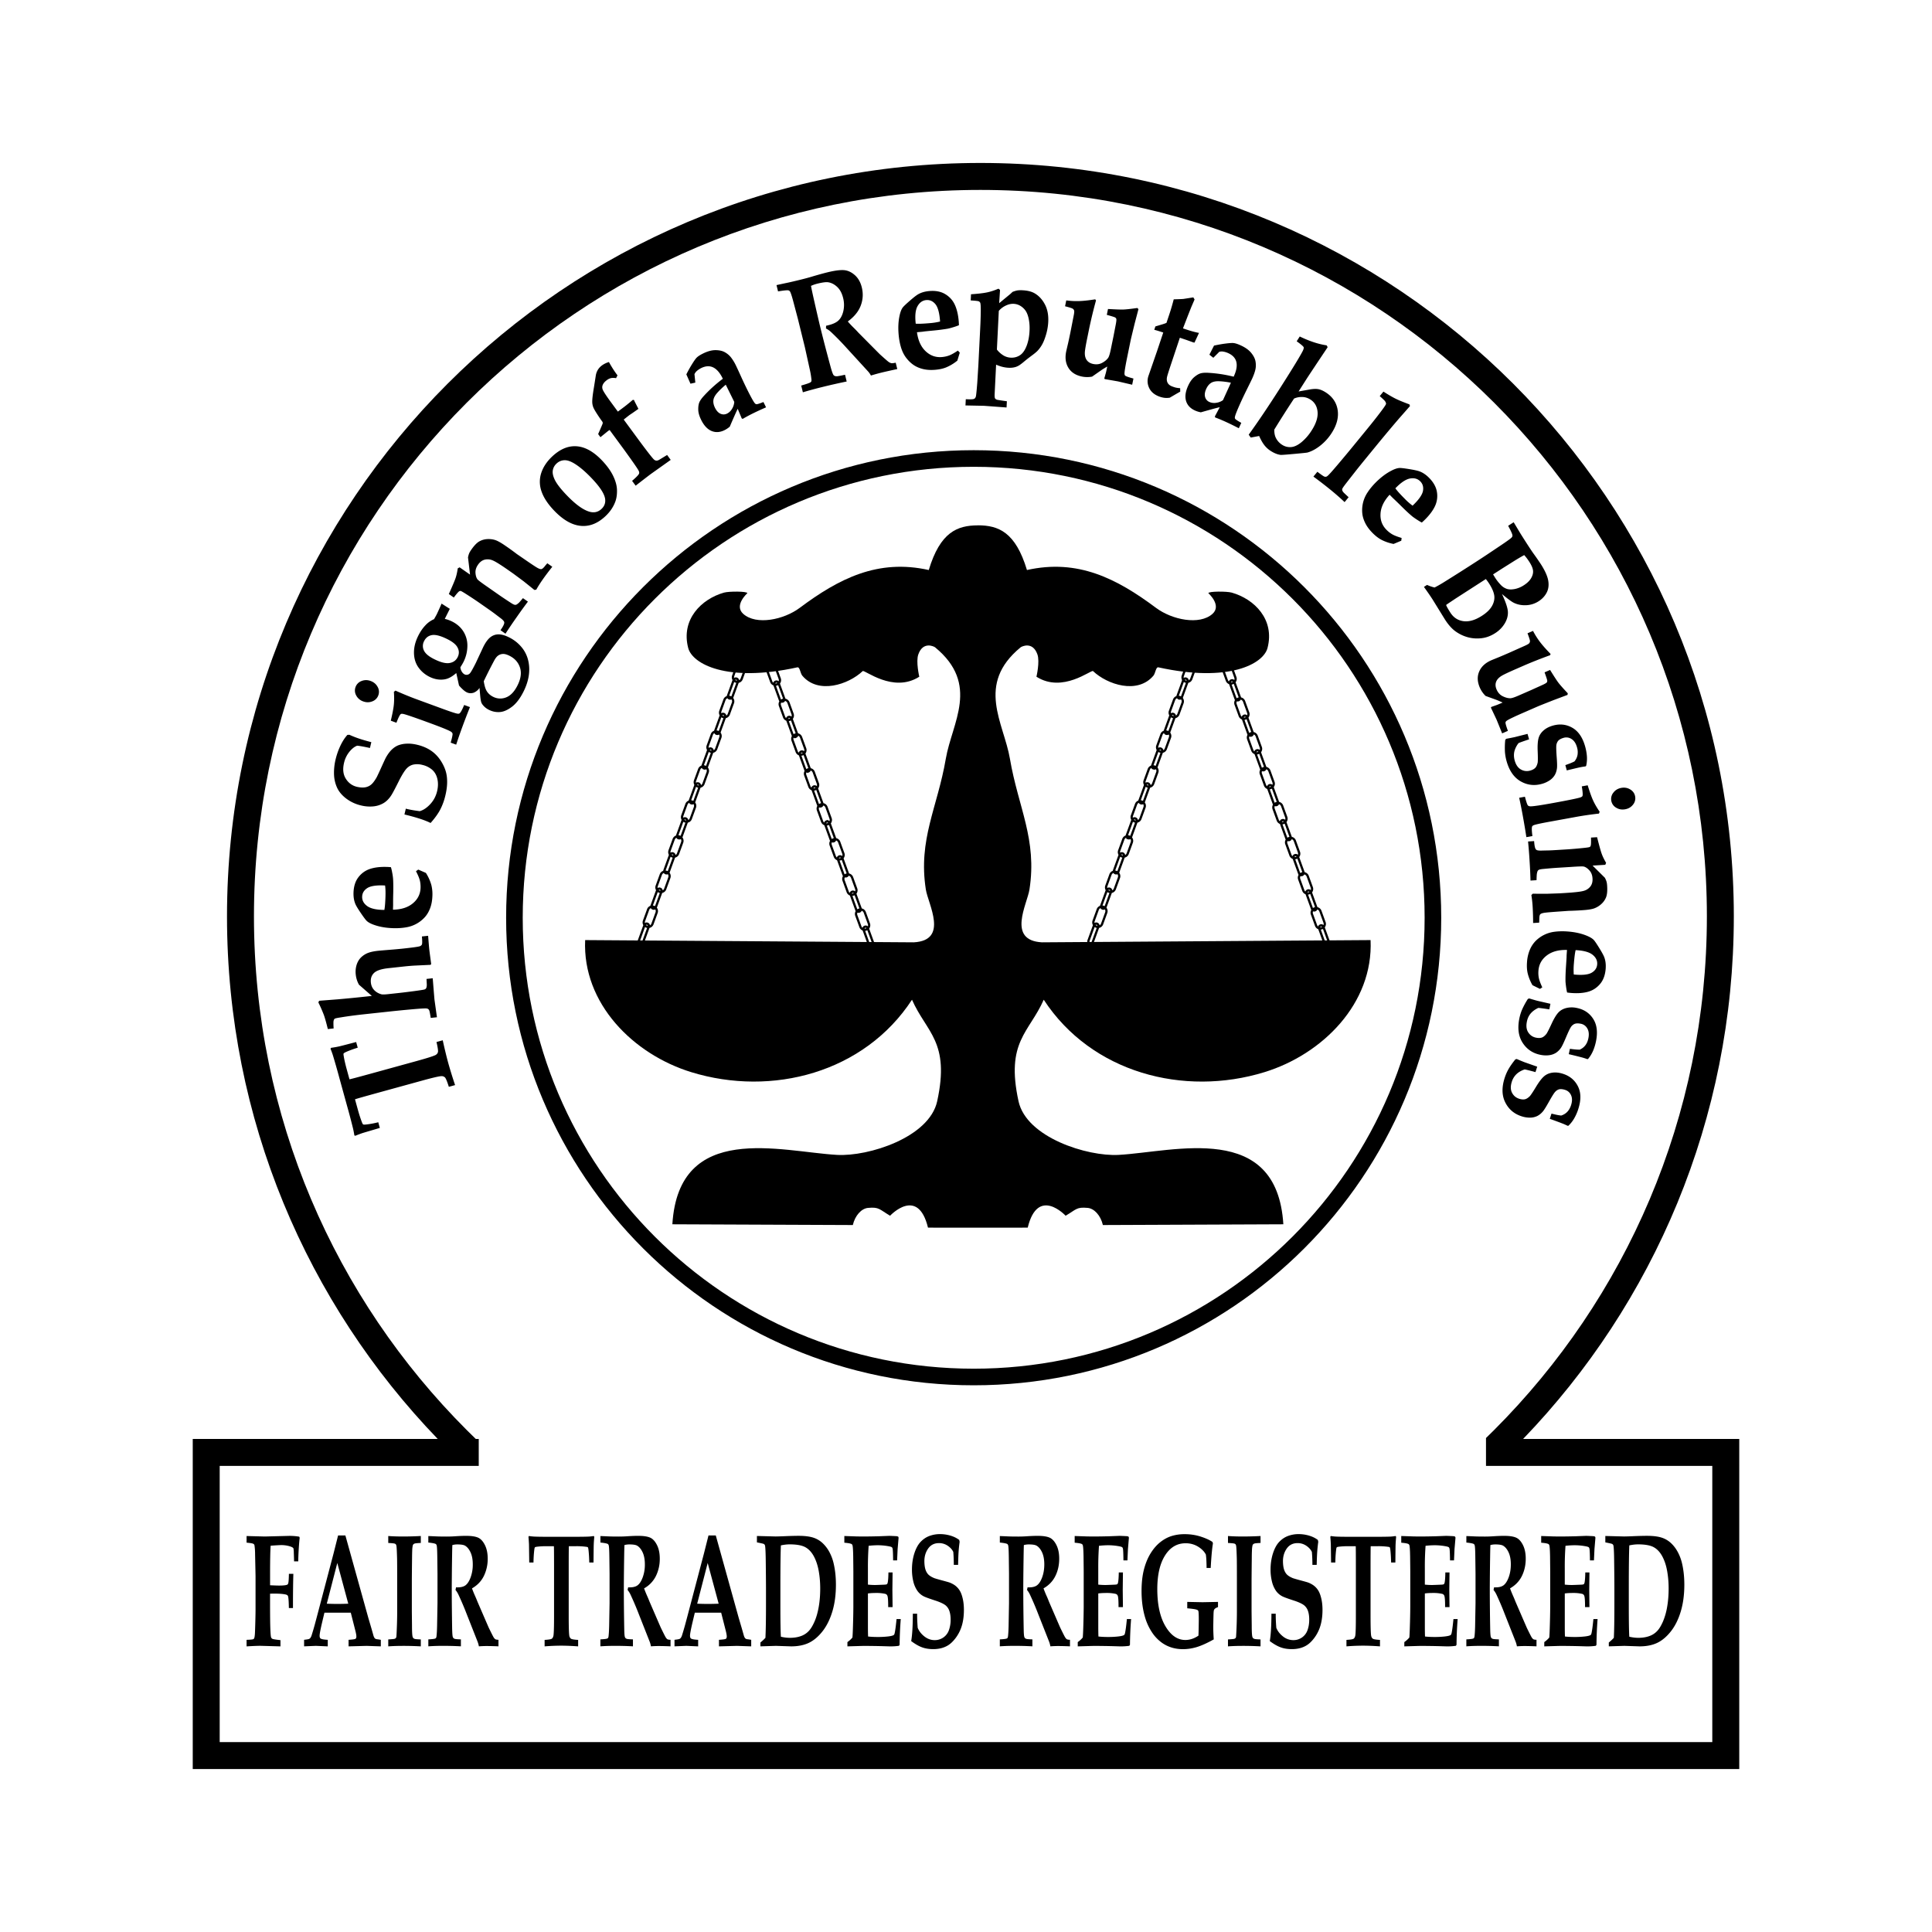 <svg xmlns="http://www.w3.org/2000/svg" width="2500" height="2500" viewBox="0 0 192.756 192.756"><path fill-rule="evenodd" clip-rule="evenodd" fill="#fff" d="M0 0h192.756v192.756H0V0z"/><path d="M45.404 108.26l-.623.171c-.171-.541-.301-.854-.39-.94a.486.486 0 0 0-.361-.124c-.231.01-.895.164-1.987.466l-4.549 1.252c-1.241.342-1.932.54-2.076.594l.27.978c.135.492.272.92.411 1.284.056.146.101.227.132.243.039.023.135.025.288.008a8.592 8.592 0 0 0 1.221-.225l.156.566c-1.033.305-1.614.477-1.745.518a12.41 12.41 0 0 0-.703.267l-.093-.04a9.795 9.795 0 0 0-.135-.699 71.348 71.348 0 0 0-.6-2.269l-.761-2.761a79.097 79.097 0 0 0-.656-2.297 9.158 9.158 0 0 0-.229-.621l.057-.09a9.24 9.24 0 0 0 .833-.148c.042-.006.599-.15 1.67-.43l.157.566c-.393.118-.762.252-1.107.4-.175.078-.275.138-.302.18-.018.033-.015.111.007.232.062.386.166.84.31 1.363l.269.978c.181-.035.877-.219 2.086-.552l4.549-1.253c1.094-.301 1.745-.507 1.954-.618.123-.068.202-.164.236-.286s-.014-.459-.144-1.012l.623-.171c.198.896.38 1.647.547 2.254.18.646.407 1.386.685 2.216zM42.095 93.431l.619-.067c.056.708.095 1.168.118 1.385.016.146.079.624.188 1.435l-.071.078-1.647.078a22.78 22.78 0 0 0-1.028.09l-1.519.165c-.71.076-1.191.236-1.441.48-.251.243-.355.564-.312.964.032.291.14.536.325.735.185.198.422.339.711.422.104.031.32.029.649-.006l.986-.107c.408-.044.925-.106 1.552-.188.628-.083.998-.14 1.111-.171a.376.376 0 0 0 .134-.071.256.256 0 0 0 .068-.107.964.964 0 0 0 .043-.332l-.027-.546.619-.067c.103 1.287.162 2.003.177 2.148l.244 1.742-.619.066c-.066-.415-.113-.659-.143-.729a.335.335 0 0 0-.107-.152.384.384 0 0 0-.177-.062c-.166-.016-.664.015-1.496.09-.832.076-1.571.149-2.218.219l-2.538.274c-.84.091-1.601.192-2.28.305-.349.052-.552.095-.612.13a.224.224 0 0 0-.078.087.68.68 0 0 0-.058.271 6.1 6.1 0 0 0 .02.617l-.58.063c-.16-.653-.293-1.124-.399-1.415a14.575 14.575 0 0 0-.546-1.242l.077-.166 1.87-.145c.947-.084 1.825-.169 2.634-.257l.752-.081-1.278-1.117a2.562 2.562 0 0 1-.322-.999 2.372 2.372 0 0 1 .092-1.012c.103-.303.254-.549.455-.737.202-.188.428-.331.679-.427.251-.096.585-.167 1.003-.212.141-.015.549-.05 1.225-.104.497-.04.905-.077 1.224-.111.966-.104 1.531-.182 1.694-.233.113-.036.188-.097.226-.182.039-.085.039-.352.001-.799zM38.46 89.39c-.019.652-.057 1.117-.113 1.394-.804-.005-1.377-.136-1.722-.392-.339-.251-.504-.562-.493-.93.011-.359.185-.647.522-.864.343-.212.931-.296 1.765-.252.04.28.053.628.041 1.044zm3.423-1.564c.059.229.084.478.077.747-.019.624-.275 1.141-.768 1.551-.493.411-1.154.623-1.985.636l.014-.468a32.412 32.412 0 0 1 .012-1.17c.012-.581.008-1.049-.013-1.405a4.956 4.956 0 0 0-.091-.655 4.771 4.771 0 0 0-.125-.542 5.662 5.662 0 0 0-.425-.027c-.651-.019-1.207.048-1.669.202-.462.154-.846.43-1.152.827s-.468.913-.488 1.545c-.013.449.057.841.209 1.176.084.183.265.477.541.882.277.406.467.657.568.754.164.156.433.297.807.421.536.182 1.147.283 1.835.304.472.014.91-.016 1.311-.088a3.194 3.194 0 0 0 1.858-1.026c.218-.247.393-.546.523-.899.131-.353.204-.763.219-1.231a3.757 3.757 0 0 0-.103-1.053 4.468 4.468 0 0 0-.547-1.215l-.762-.334-.226.164c.196.373.322.675.38.904zM37.047 74.047l-.137.58c-.595-.131-1.019-.207-1.273-.229-.258.089-.516.29-.773.601a2.71 2.71 0 0 0-.541 1.121c-.147.626-.087 1.151.182 1.577.27.426.639.694 1.109.805.338.075.624.089.856.042.232-.047.431-.146.596-.296.165-.151.34-.388.524-.714.125-.252.289-.605.494-1.06.205-.454.342-.748.412-.882.195-.347.396-.618.601-.812s.422-.336.651-.426a2.64 2.64 0 0 1 .823-.158c.319-.017.666.019 1.039.107.654.154 1.2.413 1.638.773.33.272.61.608.842 1.008.232.4.384.79.455 1.171.115.61.081 1.301-.102 2.074a6.056 6.056 0 0 1-.534 1.469c-.222.414-.539.851-.95 1.312-.549-.28-1.418-.563-2.608-.85l.137-.579c.366.096.829.179 1.39.249.358-.1.708-.333 1.047-.699.34-.366.57-.8.688-1.302.104-.437.11-.847.02-1.23s-.268-.687-.533-.913a2.271 2.271 0 0 0-.972-.474 1.983 1.983 0 0 0-.866-.034c-.255.054-.479.179-.672.376s-.431.568-.716 1.112c-.391.787-.661 1.301-.81 1.542-.227.364-.494.637-.801.82a2.46 2.46 0 0 1-1.036.327 3.65 3.65 0 0 1-1.189-.092 3.924 3.924 0 0 1-1.506-.699c-.432-.33-.739-.704-.921-1.121s-.278-.862-.287-1.335c-.01-.473.041-.944.152-1.414.115-.487.275-.948.481-1.383.206-.435.439-.798.703-1.09l.197-.012c.317.143.632.268.944.373.313.107.728.228 1.246.365zM35.474 68.544a.992.992 0 0 1 .598-.6c.294-.116.597-.117.907-.003.315.116.548.313.698.592a.99.99 0 0 1 .067.844.993.993 0 0 1-.597.597c-.295.119-.6.12-.916.004a1.232 1.232 0 0 1-.69-.589.992.992 0 0 1-.067-.845zm10.039 5.751l-.547-.201c.143-.511.204-.811.183-.899-.021-.088-.092-.165-.214-.229-.255-.144-.944-.422-2.068-.834-1.543-.566-2.428-.868-2.655-.906-.105-.018-.18-.013-.224.016-.097.065-.241.354-.436.867l-.562-.206c.167-.699.269-1.236.305-1.61.036-.374.038-.796.003-1.267l.155-.125c.75.335 1.462.627 2.138.875l2.515.922c.857.315 1.372.483 1.542.506.095.015.167.001.216-.042.108-.096.257-.372.446-.826l.577.211a71.672 71.672 0 0 0-.784 2.045 46.717 46.717 0 0 0-.59 1.703zM42.294 64.9a1.03 1.03 0 0 1 .023-.944c.169-.338.433-.536.791-.595.358-.059.866.077 1.523.405.47.235.788.479.956.731.229.353.253.708.074 1.067-.163.326-.434.521-.812.585-.378.064-.892-.066-1.54-.391-.531-.263-.87-.55-1.015-.858zm3.903 3.907c.124.115.245.202.362.261.217.108.45.122.702.042.246-.104.44-.264.583-.478 0 .058.025.354.076.886.03.28.067.475.111.587.044.111.132.234.264.369.132.135.297.252.495.351.343.171.703.244 1.081.216.377-.027.78-.204 1.208-.529.427-.325.812-.831 1.154-1.515.436-.871.621-1.716.556-2.536-.056-.652-.259-1.221-.608-1.708a3.769 3.769 0 0 0-1.405-1.17c-.395-.197-.742-.294-1.043-.292-.301.003-.572.099-.814.29s-.478.514-.706.971l-.738 1.581c-.279.558-.47.898-.573 1.021a.443.443 0 0 1-.267.164.436.436 0 0 1-.283-.034.718.718 0 0 1-.27-.262 1.013 1.013 0 0 1-.15-.448c.142-.225.246-.403.312-.534.245-.49.374-1.006.386-1.546a2.634 2.634 0 0 0-.378-1.461c-.265-.434-.648-.776-1.151-1.028a3.33 3.33 0 0 0-.724-.259l.501-1.002-.822-.522a32.37 32.37 0 0 1-.475 1.055c-.046.093-.139.259-.275.497a2.528 2.528 0 0 0-.871.623c-.27.285-.503.627-.702 1.024-.296.592-.439 1.166-.43 1.723s.156 1.036.439 1.437c.284.401.649.713 1.095.937.329.165.658.259.986.283s.623-.016.884-.121.533-.282.816-.531l.271 1.237c.091.117.226.259.403.421zm2.35-1.424a43.6 43.6 0 0 1 .795-1.544c.124-.218.256-.371.397-.459a.888.888 0 0 1 .464-.136c.169-.003.38.059.634.186.526.263.873.655 1.042 1.175.168.52.087 1.11-.243 1.77-.315.63-.694 1.03-1.139 1.202a1.55 1.55 0 0 1-1.307-.063c-.254-.127-.454-.3-.6-.518s-.254-.562-.325-1.031c.114-.241.208-.435.282-.582zM54.606 56.198l.497.348c-.399.505-.715.925-.947 1.258-.269.383-.486.727-.654 1.031l-.189.023c-.085-.071-.439-.356-1.063-.857l-1.038-.77-.51-.357c-.753-.527-1.266-.847-1.54-.96a1.266 1.266 0 0 0-.796-.077c-.258.062-.482.228-.671.5-.19.271-.275.546-.255.825.02.278.086.493.2.642.066.087.403.34 1.008.757l1.084.758c.314.22.705.482 1.172.785.205.138.349.216.433.233a.271.271 0 0 0 .156-.003c.067-.022.163-.091.288-.205.042-.041.172-.191.393-.452l.497.347c-.312.41-.683.921-1.111 1.533a48.47 48.47 0 0 0-1.128 1.667l-.497-.348c.211-.302.334-.528.368-.677a.28.28 0 0 0-.024-.199c-.055-.096-.194-.226-.419-.39l-.559-.425a27.271 27.271 0 0 0-.583-.417l-.846-.591a39.173 39.173 0 0 0-1.418-.94c-.283-.181-.451-.274-.502-.278a.229.229 0 0 0-.151.045c-.082.053-.257.256-.524.611l-.497-.348c.36-.798.585-1.33.675-1.596s.161-.588.215-.966l.187-.103 1.039.727-.203-1.716c.033-.167.071-.301.112-.401s.117-.229.226-.384c.29-.414.559-.688.807-.823.249-.135.516-.209.804-.221s.554.024.799.109.585.279 1.019.583a26.04 26.04 0 0 1 1.111.804l.669.459c.729.505 1.187.809 1.371.912.185.103.319.146.405.128.087-.017.198-.111.336-.28.044-.061.131-.163.254-.301zM55.36 47.887c-.181-.367-.25-.683-.208-.949.042-.266.167-.496.374-.69.242-.226.525-.336.85-.331.325.005.729.177 1.209.514.481.338.996.8 1.544 1.387.782.836 1.199 1.503 1.25 2.001.039.374-.083.693-.366.957-.332.311-.722.405-1.17.286-.675-.182-1.489-.783-2.443-1.803-.512-.549-.859-1.006-1.04-1.372zm2.536 4.573c.884.098 1.715-.219 2.496-.948.48-.449.818-.952 1.015-1.51.113-.329.163-.704.15-1.126-.014-.423-.137-.88-.372-1.373s-.593-.998-1.078-1.516c-.84-.897-1.684-1.383-2.534-1.458-.85-.075-1.674.26-2.471 1.006-.532.497-.896 1.042-1.095 1.633a2.829 2.829 0 0 0 .003 1.809c.2.615.604 1.249 1.214 1.9.898.958 1.788 1.486 2.672 1.583zM63.419 48.457l-.355-.482c.424-.364.657-.606.697-.728.031-.094.006-.207-.072-.337-.135-.24-.625-.942-1.469-2.107l-1.4-1.904-.165.111-.749.609-.229-.311c.292-.664.441-1.012.447-1.043a.227.227 0 0 0-.038-.207 15.688 15.688 0 0 1-.518-.758c-.198-.307-.326-.534-.382-.682a1.539 1.539 0 0 1-.096-.477c-.011-.278.046-.783.171-1.515l.187-1.193c.033-.187.099-.364.198-.532.1-.167.241-.319.424-.453a2.23 2.23 0 0 1 .684-.327c.275.502.56.944.854 1.328l-.145.282a1.347 1.347 0 0 0-.5-.009 1.135 1.135 0 0 0-.426.21c-.221.163-.362.338-.423.526a.604.604 0 0 0 .018.408c.079.203.367.643.865 1.319l.648.882.669-.501c.321-.249.594-.473.818-.67l.121.009c.034.086.073.171.118.256l.324.632-.586.411-.295.197c-.069.051-.264.204-.586.46l1.488 2.024c.333.453.655.881.966 1.284.312.404.51.639.595.707.062.045.128.072.196.081s.154-.012.257-.062c.026-.013.302-.18.828-.501l.359.489-1.971 1.4c-.237.176-.746.568-1.527 1.174zM73.035 40.79a1.183 1.183 0 0 1-.484.468.751.751 0 0 1-.666.021c-.219-.096-.403-.295-.552-.597-.132-.268-.185-.519-.158-.752.027-.233.16-.483.399-.751.239-.268.518-.533.836-.796l.848 1.716a1.51 1.51 0 0 1-.223.691zm2.442-.461c-.065-.003-.127-.042-.186-.119-.13-.158-.403-.656-.817-1.494a41.943 41.943 0 0 1-.495-1.047 62.256 62.256 0 0 0-.551-1.195 4.511 4.511 0 0 0-.513-.836 2.068 2.068 0 0 0-.613-.505c-.242-.132-.549-.198-.921-.199-.372 0-.789.113-1.25.342-.284.14-.491.275-.622.404-.096.095-.243.299-.44.613a12.72 12.72 0 0 0-.592 1.058l.412.93.484-.108-.086-.845c.062-.119.124-.208.185-.267.14-.134.3-.245.482-.336.449-.222.856-.241 1.221-.059.36.185.675.56.943 1.124a13.638 13.638 0 0 0-1.892 1.708c-.226.247-.377.461-.453.642-.077.181-.112.423-.108.726s.101.645.29 1.025c.279.565.624.934 1.033 1.106s.845.145 1.307-.084c.173-.086.344-.2.512-.341.431-1.004.696-1.598.795-1.781l.4.953.096.049c.323-.189.663-.372 1.018-.547a30.3 30.3 0 0 1 1.314-.606l-.262-.53c-.376.15-.606.223-.691.219zM77.626 29.073l-.154-.627c.105-.026.475-.105 1.109-.24.31-.065.747-.168 1.312-.307.482-.119.892-.23 1.231-.336.563-.165 1.03-.294 1.402-.386.72-.177 1.274-.252 1.66-.226.386.027.75.19 1.091.49.342.3.577.71.705 1.23.152.617.118 1.22-.102 1.81s-.651 1.12-1.294 1.592c.171.201.359.404.565.607a9.473 9.473 0 0 1 .481.498l1.506 1.52c.401.404.617.621.649.651.47.426.755.674.855.747a.76.76 0 0 0 .274.135c.083.018.232.003.449-.045l.156.634c-.711.154-1.226.27-1.542.347-.367.091-.729.19-1.086.3a2.09 2.09 0 0 0-.272-.395l-2.139-2.337a26.911 26.911 0 0 0-1.523-1.564 2.277 2.277 0 0 0-.551-.399l.012-.272c.556-.115.956-.28 1.2-.495.244-.214.416-.532.517-.954a2.778 2.778 0 0 0-.021-1.33c-.116-.469-.312-.834-.591-1.096-.279-.261-.583-.417-.911-.465-.211-.029-.565.018-1.061.14a3.58 3.58 0 0 0-.639.222c.031.188.119.604.263 1.25.328 1.45.551 2.417.67 2.901.188.765.395 1.574.62 2.427.277 1.046.438 1.639.482 1.779.084.282.155.462.213.54a.316.316 0 0 0 .117.089.515.515 0 0 0 .219.031c.097-.002.367-.052.81-.15l.166.673c-.792.163-1.59.343-2.393.541-.716.177-1.375.354-1.978.536l-.166-.673c.518-.149.821-.253.908-.313a.216.216 0 0 0 .102-.106.53.53 0 0 0 .006-.229 8.184 8.184 0 0 0-.153-.919l-.495-2.247-.699-2.838-.425-1.607c-.166-.635-.288-1.011-.365-1.127a.297.297 0 0 0-.135-.105c-.123-.034-.475-.001-1.055.098zM92.759 32.241c-.649.058-1.116.075-1.397.052-.09-.799-.027-1.384.187-1.756.21-.367.498-.566.865-.598.358-.031.665.107.919.417.25.315.403.89.458 1.723a6.304 6.304 0 0 1-1.032.162zm1.956 3.217c-.22.085-.464.14-.733.164-.622.055-1.165-.139-1.631-.58-.466-.441-.754-1.073-.865-1.896l.466-.041c.075-.007.143-.015.204-.026s.38-.044.959-.1a19.254 19.254 0 0 0 1.394-.178c.112-.015.325-.071.64-.167.235-.073.41-.136.524-.188a6.393 6.393 0 0 0-.023-.425c-.057-.648-.189-1.193-.396-1.634s-.526-.789-.957-1.046c-.431-.257-.961-.358-1.592-.302-.447.039-.829.155-1.144.346-.171.105-.442.318-.812.641-.37.322-.598.541-.683.653-.136.181-.244.464-.324.851-.117.554-.145 1.173-.085 1.858.042.471.123.901.242 1.292.12.39.289.729.506 1.015.218.286.461.523.731.71s.589.325.955.414c.366.089.782.113 1.248.072.391-.035.735-.11 1.033-.226a4.526 4.526 0 0 0 1.143-.686l.243-.796-.189-.205c-.349.233-.634.395-.854.48zM100.334 30.494c.273-.133.539-.193.799-.181.27.014.516.095.738.246.221.15.393.333.516.546.121.214.211.489.27.826.061.336.08.691.061 1.063-.027.582-.127 1.093-.299 1.531-.172.438-.393.746-.664.921s-.576.255-.916.238a1.558 1.558 0 0 1-.727-.222 2.394 2.394 0 0 1-.652-.588l.191-3.855c.181-.215.408-.391.683-.525zm-.33 6.104c.205.052.408.083.605.093.25.013.471-.008.664-.062.139-.035.287-.102.443-.199a6 6 0 0 0 .486-.378c.227-.188.475-.381.742-.579.268-.197.459-.355.574-.476a3.16 3.16 0 0 0 .445-.608c.143-.246.275-.578.4-.998.125-.42.199-.845.221-1.275.033-.681-.078-1.267-.34-1.755-.258-.489-.602-.857-1.029-1.104-.299-.172-.699-.271-1.199-.296a2.489 2.489 0 0 0-.523.017 2.68 2.68 0 0 0-.473.146 8.155 8.155 0 0 1-.223.209l-.74.61c-.172.144-.297.246-.369.305l.086-1.32-.156-.126c-.393.169-.77.293-1.133.369-.363.077-.898.14-1.607.188l-.03.614c.471.029.741.06.805.091a.322.322 0 0 1 .143.137c.041.092.061.386.055.882s-.025 1.075-.059 1.736l-.182 3.643-.105 1.69c-.053.691-.096 1.141-.131 1.35a.487.487 0 0 1-.076.197.286.286 0 0 1-.145.107c-.102.037-.367.045-.796.023l-.031.622 1.859.037 2.24.167.031-.622a22.27 22.27 0 0 1-.951-.142c-.111-.032-.188-.079-.227-.142-.039-.062-.053-.214-.041-.455l.145-2.911c.21.092.417.163.622.215zM106.262 30.556l.119-.586c.404.057.816.08 1.238.07.422-.01.973-.068 1.65-.175l.08.105a46.704 46.704 0 0 0-.68 2.804l-.176.864c-.152.735-.236 1.23-.256 1.483-.02.333.041.601.184.801.141.201.357.332.648.392.334.068.635.03.9-.117.268-.146.465-.313.596-.501.082-.122.168-.394.254-.816l.271-1.319.213-1.099c.072-.355.096-.573.068-.653-.014-.051-.053-.097-.117-.137-.062-.04-.34-.126-.828-.259l.119-.586c.74.044 1.244.062 1.518.054.271-.008.74-.059 1.406-.153l.115.112-.369 1.404c-.244 1-.379 1.56-.404 1.679l-.324 1.581c-.195.941-.293 1.527-.297 1.756 0 .097.021.168.064.214.078.07.354.167.83.292l-.127.617-1.422-.333-1.32-.231-.037-.072.164-.585c.025-.097.068-.294.129-.593-.213.122-.4.236-.562.342l-.953.665a2.636 2.636 0 0 1-1.006-.006c-.625-.129-1.076-.42-1.355-.874-.277-.454-.352-.998-.221-1.63.016-.077.082-.361.197-.852.059-.261.131-.6.217-1.017l.32-1.631c.062-.298.082-.487.062-.566a.346.346 0 0 0-.137-.197c-.07-.051-.328-.133-.771-.247zM115.162 32.903l.111-.336.748-.224c.121-.036.24-.08.357-.129l.334-1.001c.119-.358.25-.808.391-1.348.486-.014.805-.027.953-.039.025-.002.359-.054 1.002-.156l.125.208-.326.754-.334.843-.498 1.288.223.074c.596.199 1.055.325 1.377.376l-.451.971a.836.836 0 0 1-.154-.035l-.654-.235-.652-.218-.832 2.495c-.256.768-.4 1.223-.434 1.367-.061.241-.047.449.041.625s.258.306.51.39c.15.057.273.094.369.111.096.019.223.034.377.047l.006.343-.332.188-.715.418a2.13 2.13 0 0 1-.523.012 2.367 2.367 0 0 1-.434-.099c-.521-.174-.881-.459-1.08-.855a1.58 1.58 0 0 1-.076-1.259l.85-2.457.617-1.845-.182-.061a11.609 11.609 0 0 0-.714-.213zM121.338 40.188a1.2 1.2 0 0 1-.67-.08.75.75 0 0 1-.436-.502c-.064-.23-.027-.499.113-.805.123-.272.285-.472.482-.598s.477-.181.836-.165c.357.017.74.065 1.145.146l-.793 1.742c-.199.14-.425.227-.677.262zm1.898 1.602c-.037-.052-.047-.125-.023-.219.039-.201.254-.727.641-1.578.125-.272.291-.62.5-1.045.314-.635.508-1.029.578-1.182.162-.358.27-.667.324-.925.053-.259.053-.523.004-.795-.051-.271-.193-.551-.428-.84s-.586-.54-1.055-.753c-.289-.131-.525-.207-.707-.227-.135-.015-.385.001-.754.046s-.768.115-1.193.209l-.461.907.391.308.6-.601c.133-.026.24-.035.324-.025.191.024.379.078.564.162.455.208.729.511.816.909.084.396-.008.877-.275 1.441a13.576 13.576 0 0 0-2.52-.386c-.334-.02-.594-.001-.783.054-.189.056-.398.181-.631.375-.23.194-.436.485-.611.872-.262.574-.33 1.073-.205 1.5.125.426.422.746.891.96.178.081.373.141.588.181 1.051-.3 1.68-.47 1.885-.509l-.486.913.021.105c.352.131.707.279 1.068.444.383.174.814.386 1.299.635l.246-.537c-.354-.197-.555-.33-.608-.399zM129.885 39.608c.301-.001.584.083.852.253.426.271.666.679.717 1.223.051.543-.143 1.16-.584 1.851a4.977 4.977 0 0 1-.994 1.159c-.367.307-.715.478-1.039.509a1.425 1.425 0 0 1-.926-.229 1.71 1.71 0 0 1-.623-.696c-.105-.216-.156-.488-.152-.817a107.784 107.784 0 0 1 1.973-3.096 1.83 1.83 0 0 1 .776-.157zm.183-4.964c.023.071-.008.194-.092.37-.27.527-.996 1.72-2.182 3.58-1.199 1.882-2.27 3.473-3.211 4.773l.203.288.84-.156c.166.38.34.685.518.915.18.229.391.421.633.576.363.231.697.362 1.002.395.09.008.541-.025 1.354-.099.812-.074 1.248-.119 1.311-.137.438-.125.877-.364 1.314-.717a5.1 5.1 0 0 0 1.113-1.247c.506-.792.701-1.556.586-2.289-.115-.734-.514-1.318-1.195-1.752-.268-.17-.51-.275-.729-.315s-.494-.032-.826.024l-1.146.203.795-1.249c.188-.292.885-1.345 2.098-3.157a.482.482 0 0 0-.104-.196c-.811-.118-1.701-.413-2.674-.882l-.305.478c.432.307.664.505.697.594zM134.551 49.608l-.4.487c-.43-.406-.895-.813-1.393-1.22a40.394 40.394 0 0 0-1.719-1.325l.395-.481c.357.272.582.428.67.468a.348.348 0 0 0 .182.031.37.37 0 0 0 .176-.096c.125-.101.457-.47.996-1.107.541-.638 1.014-1.207 1.424-1.706l1.645-2.012c.521-.638.986-1.232 1.393-1.782.219-.296.338-.479.359-.551a.19.19 0 0 0-.006-.116.652.652 0 0 0-.148-.244 8.381 8.381 0 0 0-.469-.434l.369-.451c.496.318.906.556 1.229.715.322.158.777.345 1.363.561l.057.167-1.051 1.196c-.584.676-1.289 1.515-2.113 2.515l-1.277 1.561c-.48.59-.838 1.033-1.07 1.332-.58.74-.93 1.188-1.047 1.347s-.184.266-.199.321a.214.214 0 0 0-.004.118c.01.056.047.124.115.207.023.034.199.201.523.499zM140.15 49.761c-.461-.463-.771-.81-.934-1.042.557-.58 1.047-.905 1.471-.979.414-.073.752.021 1.012.283.254.255.342.58.268.974-.084.394-.428.878-1.033 1.453a6.132 6.132 0 0 1-.784-.689zm-1.224 3.559a2.674 2.674 0 0 1-.594-.459c-.439-.443-.639-.985-.596-1.625.041-.64.342-1.266.906-1.877l.328.333a37.77 37.77 0 0 1 .841.813c.412.41.754.729 1.027.958.082.077.262.206.537.386.207.134.367.229.48.283.104-.089.207-.186.311-.289.463-.458.797-.908 1.004-1.349a2.39 2.39 0 0 0 .193-1.405c-.078-.496-.34-.969-.785-1.418-.316-.319-.648-.538-.996-.658-.191-.064-.527-.137-1.014-.215-.484-.078-.797-.114-.938-.107-.227.011-.514.109-.861.295-.5.263-.994.637-1.484 1.122-.334.333-.615.67-.838 1.012a3.197 3.197 0 0 0-.535 2.054c.027.328.125.661.291.999.164.338.412.674.742 1.006.275.278.555.495.834.651.379.203.797.35 1.258.44l.768-.322.035-.276c-.402-.12-.707-.236-.914-.352zM150.945 56.048a20.62 20.62 0 0 1 1.125-.667c.172.188.34.411.508.669.229.357.355.656.375.896.02.24-.045.487-.195.742-.152.255-.387.485-.705.69a2.593 2.593 0 0 1-.924.389c-.305.058-.562.055-.775-.01a1.48 1.48 0 0 1-.617-.396 4.561 4.561 0 0 1-.557-.704l-.215-.35.947-.61 1.033-.649zm-8.025 3.747l1.252 2.027c.346.536.707.936 1.086 1.198.377.262.781.451 1.211.564s.877.144 1.346.089c.469-.054.92-.222 1.357-.503a2.95 2.95 0 0 0 .965-.984c.227-.389.328-.776.305-1.162-.025-.387-.221-.973-.59-1.758.574.484.973.778 1.197.882.369.177.779.255 1.227.233a2.462 2.462 0 0 0 1.242-.4c.354-.228.619-.516.797-.863.18-.349.229-.749.15-1.201-.08-.453-.33-1.006-.754-1.662a31.45 31.45 0 0 0-.762-1.094c-.154-.221-.359-.53-.615-.927a85.225 85.225 0 0 1-.643-1.011l-.504-.839a6.166 6.166 0 0 0-.17-.278l-.549.354c.295.535.438.864.43.987 0 .057-.027.117-.082.179-.084.1-.494.395-1.229.885-.949.64-1.65 1.106-2.105 1.399a208.331 208.331 0 0 1-3.531 2.242c-.318.194-.594.349-.826.464a4.067 4.067 0 0 1-.748-.26l-.311.2c.362.504.647.917.854 1.239zm1.523.443l.779-.52 3.02-1.946c.109.132.217.279.322.441.297.461.469.862.518 1.202.047.34-.025.685-.219 1.035s-.529.678-1.006.985c-.67.433-1.283.613-1.84.541-.555-.072-.992-.354-1.309-.847-.232-.361-.377-.618-.43-.769.089-.067.144-.108.165-.122zM152.4 63.184l.549-.24c.186.362.404.712.656 1.052.252.339.615.754 1.096 1.247l-.041.125c-.979.356-1.873.71-2.682 1.063l-.809.353c-.688.301-1.141.516-1.357.647-.285.176-.469.379-.551.612-.082.231-.062.484.057.757.137.312.34.534.613.667.273.134.523.2.752.198.148-.002.42-.09.814-.263l1.234-.539 1.02-.461c.332-.145.523-.251.574-.32.033-.041.047-.098.043-.174s-.094-.352-.266-.827l.549-.24c.389.629.664 1.052.828 1.27.164.217.477.571.938 1.061l-.025.158-1.359.509c-.959.377-1.494.59-1.604.639l-1.48.646c-.881.384-1.416.642-1.605.771-.08.055-.125.114-.139.176-.012.104.068.386.24.846l-.576.252-.549-1.354-.572-1.212.037-.07.574-.204c.092-.036.279-.114.559-.236a12.026 12.026 0 0 0-.605-.262l-1.094-.396a2.642 2.642 0 0 1-.574-.825c-.256-.584-.277-1.122-.066-1.61.209-.489.611-.863 1.203-1.122.072-.031.342-.142.809-.331.248-.103.566-.239.957-.41l1.518-.678c.277-.122.445-.214.498-.276a.347.347 0 0 0 .082-.225c-.001-.088-.082-.347-.246-.774zM151.119 73.542l1.283-.323.156.545c-.559.185-.908.31-1.049.374a2.206 2.206 0 0 0-.424.851c-.062.284-.049.584.041.903.123.427.33.722.623.884.291.162.6.197.922.105.213-.061.377-.148.494-.263s.201-.302.254-.562c.02-.197.018-.564-.004-1.102-.023-.537.002-.955.074-1.256.072-.301.232-.566.482-.794.248-.229.566-.398.955-.509.697-.199 1.344-.129 1.941.211s1.021.954 1.275 1.84c.105.368.166.716.186 1.046a3.21 3.21 0 0 1-.08.93l-.068.042a7.35 7.35 0 0 0-.557.093c-.186.039-.621.141-1.305.307l-.143-.527.275-.101c.223-.079.436-.168.635-.27.162-.199.264-.416.305-.651a1.706 1.706 0 0 0-.055-.77c-.111-.387-.293-.657-.545-.814a.937.937 0 0 0-.779-.12c-.273.078-.461.184-.564.316a.894.894 0 0 0-.176.507c-.012.205.002.573.041 1.105.041.531.051.894.029 1.087-.035.28-.111.519-.23.714a1.672 1.672 0 0 1-.502.516 2.636 2.636 0 0 1-.758.346c-.752.215-1.461.134-2.127-.243-.664-.378-1.133-1.042-1.404-1.992a4.693 4.693 0 0 1-.172-.954 7.906 7.906 0 0 1 .031-1.196l.092-.107c.403-.075.684-.131.848-.168zM163.137 79.458a.994.994 0 0 1-.209.82c-.195.25-.455.404-.781.463-.33.061-.631.008-.9-.156a.992.992 0 0 1-.488-.693.996.996 0 0 1 .213-.817c.193-.252.455-.408.787-.468.324-.059.623-.007.893.158.27.164.432.395.485.693zm-11.569.136l.574-.104c.135.513.234.802.297.868.062.065.164.095.301.089.293-.005 1.029-.115 2.207-.33 1.617-.295 2.531-.484 2.746-.566.1-.038.162-.08.186-.127.051-.105.029-.428-.064-.968l.588-.107c.211.687.396 1.201.555 1.542s.371.706.639 1.094l-.068.186c-.816.091-1.58.202-2.287.331l-2.635.48c-.898.164-1.428.279-1.586.347-.09.036-.145.083-.166.145-.043.138-.031.451.035.938l-.604.11c-.1-.665-.221-1.384-.363-2.161a44.07 44.07 0 0 0-.355-1.767zM153.564 92.052l-.605.038a29.617 29.617 0 0 0-.043-1.574 11.439 11.439 0 0 0-.131-1.214l.133-.136c.111.002.566.005 1.367.008l1.291-.045.621-.038c.916-.057 1.518-.126 1.803-.208a1.26 1.26 0 0 0 .67-.436c.164-.209.236-.479.215-.809-.02-.33-.125-.598-.314-.804s-.375-.332-.557-.377c-.105-.027-.527-.015-1.26.036l-1.32.082c-.383.023-.852.062-1.406.115-.246.021-.406.049-.484.087a.268.268 0 0 0-.119.1c-.039.059-.07.172-.098.34a9.558 9.558 0 0 0-.025.598l-.605.038a48.233 48.233 0 0 0-.086-1.891 50.722 50.722 0 0 0-.156-2.007l.605-.038c.023.368.066.621.133.759a.285.285 0 0 0 .145.141c.102.041.291.055.57.042l.701-.015c.146-.005.385-.017.717-.038l1.029-.064a41.942 41.942 0 0 0 1.695-.147c.334-.035.523-.067.566-.096s.072-.072.09-.129c.031-.092.041-.36.029-.805l.605-.038c.215.848.371 1.405.467 1.668.096.264.24.561.434.89l-.082.197-1.266.078 1.227 1.216c.078.151.133.28.162.384.031.105.053.251.064.44.031.504-.008.887-.119 1.147-.109.26-.273.484-.49.673a2.153 2.153 0 0 1-.693.412c-.244.086-.631.146-1.16.179a28.113 28.113 0 0 1-1.37.064l-.811.057c-.885.06-1.432.107-1.641.141-.207.035-.34.085-.396.153s-.086.21-.088.428c0 .08-.006.212-.014.398zM157.023 96.182c.051-.651.109-1.113.178-1.388.803.042 1.369.198 1.701.47.328.267.479.584.449.951-.025.357-.213.638-.561.839-.352.196-.943.254-1.775.172a6.805 6.805 0 0 1 .008-1.044zm-3.49 1.406a2.624 2.624 0 0 1-.041-.75c.047-.622.324-1.127.836-1.515s1.182-.57 2.012-.545l-.035.467c-.004.075-.008.144-.006.206 0 .062-.02.382-.059.962s-.055 1.048-.051 1.404c-.004.113.018.333.061.658.035.244.068.427.102.548.135.02.275.035.422.047.65.049 1.209.007 1.678-.126s.863-.391 1.188-.774c.324-.383.51-.89.559-1.521.033-.447-.02-.843-.156-1.185-.076-.186-.242-.488-.5-.905s-.436-.678-.533-.78c-.156-.164-.42-.316-.787-.458-.527-.206-1.133-.334-1.82-.386-.471-.036-.908-.026-1.312.028a3.216 3.216 0 0 0-1.904.94 2.816 2.816 0 0 0-.562.875 3.83 3.83 0 0 0-.275 1.22c-.029.391-.012.743.055 1.056.096.42.258.833.49 1.239l.746.369.234-.153c-.182-.383-.293-.69-.342-.921zM153.395 99.852l1.291.297-.109.556c-.582-.09-.949-.138-1.104-.145-.324.153-.58.342-.766.565s-.311.497-.373.822c-.086.436-.037.792.15 1.069.186.278.443.449.773.514.217.043.402.04.561-.009.156-.049.316-.178.48-.386.107-.167.273-.494.498-.982s.438-.85.639-1.085c.201-.234.465-.397.791-.487a2.32 2.32 0 0 1 1.082-.019c.711.14 1.256.497 1.633 1.072s.477 1.314.299 2.219c-.074.376-.18.714-.312 1.016a3.289 3.289 0 0 1-.492.791l-.082.006a7.293 7.293 0 0 0-.537-.17 52.063 52.063 0 0 0-1.301-.321l.113-.534.289.036c.234.031.465.047.689.048.234-.103.424-.25.568-.44.145-.191.244-.428.301-.711.076-.395.039-.719-.115-.973a.934.934 0 0 0-.639-.461c-.279-.055-.494-.047-.648.024a.884.884 0 0 0-.385.372c-.105.176-.26.511-.467 1.003-.207.491-.363.818-.469.98a1.787 1.787 0 0 1-.531.531 1.66 1.66 0 0 1-.684.23c-.26.033-.537.021-.83-.036-.77-.151-1.363-.547-1.783-1.186s-.535-1.442-.346-2.412c.064-.324.158-.633.283-.927a7.81 7.81 0 0 1 .572-1.051l.131-.054c.39.117.667.196.83.238zM152.119 105.984l1.248.439-.172.54c-.566-.154-.928-.243-1.08-.267-.34.115-.613.274-.822.476a1.791 1.791 0 0 0-.465.775c-.133.424-.125.783.029 1.08.154.296.393.495.713.597.211.066.395.085.557.054.16-.031.336-.141.521-.33.125-.153.328-.46.605-.92s.529-.795.756-1.006.506-.344.84-.396.693-.019 1.078.104c.691.219 1.191.634 1.502 1.248.311.613.326 1.359.047 2.238a4.68 4.68 0 0 1-.424.974 3.168 3.168 0 0 1-.578.731l-.08-.003a6.668 6.668 0 0 0-.516-.229c-.176-.07-.594-.226-1.256-.465l.172-.519.283.068c.23.058.457.1.68.125.244-.076.449-.201.613-.374.166-.174.291-.397.379-.673.121-.383.119-.709-.004-.979a.939.939 0 0 0-.584-.531c-.271-.085-.486-.102-.646-.048s-.301.162-.426.326c-.123.164-.314.479-.574.944-.262.466-.453.773-.578.923-.182.214-.379.37-.586.469a1.686 1.686 0 0 1-.705.152 2.63 2.63 0 0 1-.822-.13c-.746-.236-1.291-.695-1.637-1.377-.348-.683-.371-1.494-.072-2.437.1-.315.227-.611.385-.889.156-.277.385-.604.686-.98l.135-.039c.374.16.64.27.798.329z" fill-rule="evenodd" clip-rule="evenodd"/><path d="M97.145 136.555c12.424 0 23.672-5.036 31.812-13.178 8.143-8.142 13.178-19.39 13.178-31.813v-.001c0-12.424-5.035-23.672-13.178-31.813-8.141-8.142-19.389-13.178-31.812-13.178h-.002c-12.423 0-23.671 5.036-31.813 13.178S52.153 79.14 52.152 91.563v.001c0 12.423 5.036 23.671 13.178 31.813 8.141 8.142 19.389 13.178 31.812 13.178h.003zm0 1.656h-.002c-12.881 0-24.542-5.222-32.984-13.663s-13.663-20.104-13.663-32.984v-.001c0-12.88 5.222-24.542 13.663-32.984s20.104-13.663 32.984-13.663h.002c12.881 0 24.543 5.222 32.984 13.663s13.662 20.104 13.662 32.984v.001c0 12.88-5.221 24.542-13.662 32.984s-20.104 13.663-32.984 13.663z"/><path d="M97.5 122.485l-4.914-.003c-1.012-4.165-3.782-1.188-3.782-1.188-1.093-.647-1.083-.884-2.201-.782-.654.06-1.292.751-1.516 1.71l-18.005-.075c.638-10.314 10.84-7.238 16.425-6.924 3.142.177 9.205-1.74 9.995-5.347 1.303-5.955-1.062-6.85-2.512-10.134-4.764 7.289-13.972 9.703-22.024 7.226-5.776-1.776-10.87-6.849-10.585-13.176l32.781.224c3.526-.187 1.437-3.811 1.209-5.272-.78-5.007 1.163-8.177 1.992-13.042.61-3.584 3.438-7.416-1.071-11.122-.082-.067-1.192-.645-1.671.709-.257.728.096 2.227.096 2.227-2.617 1.671-5.468-.73-5.646-.561-1.425 1.35-4.435 2.344-6.023.46-.211-.25-.239-.892-.501-.834-7.062 1.555-10.475-.358-10.885-1.931-.74-2.84 1.306-4.882 3.568-5.525.499-.141 2.305-.141 2.337.054 0 0-1.37 1.211-.414 2.066 1.295 1.159 4.039.592 5.636-.6 3.938-2.941 7.811-4.906 12.875-3.774 1.144-3.795 2.852-4.451 4.9-4.456v-.005c2.049.004 3.752.666 4.895 4.461 5.064-1.132 8.938.833 12.875 3.774 1.598 1.192 4.34 1.759 5.637.6.955-.855-.414-2.066-.414-2.066.031-.195 1.838-.195 2.336-.054 2.264.643 4.309 2.685 3.568 5.525-.41 1.573-3.822 3.486-10.885 1.931-.262-.058-.289.585-.5.834-1.59 1.883-4.6.89-6.023-.46-.18-.169-3.029 2.231-5.646.561 0 0 .354-1.499.096-2.227-.48-1.354-1.59-.776-1.672-.709-4.508 3.706-1.682 7.537-1.07 11.122.828 4.865 2.729 8.035 1.949 13.042-.227 1.462-2.275 5.086 1.252 5.272l32.781-.224c.285 6.328-4.811 11.4-10.586 13.176-8.053 2.478-17.26.063-22.023-7.226-1.451 3.284-3.816 4.179-2.514 10.134.791 3.606 6.854 5.523 9.996 5.347 5.584-.314 15.787-3.391 16.424 6.924l-18.004.075c-.225-.959-.861-1.65-1.516-1.71-1.119-.102-1.109.135-2.201.782 0 0-2.771-2.978-3.783 1.188l-4.914.003H97.5z" fill-rule="evenodd" clip-rule="evenodd"/><path d="M77.522 68.284a.45.45 0 0 0 .269-.577m0 0l-.41-1.127m0-.001a.45.45 0 0 0-.577-.269m0 0a.45.45 0 0 0-.269.577m0 0l.411 1.128m0 0a.45.45 0 0 0 .577.269m.584 1.702a.225.225 0 0 0 .135-.288m0 0l-.564-1.551m0 0a.226.226 0 0 0-.289-.135m0 .001a.226.226 0 0 0-.134.289m0-.001l.564 1.551m0 0a.223.223 0 0 0 .288.134m.698 1.822a.45.45 0 0 0 .269-.577m0 0l-.41-1.128m0 .001a.45.45 0 0 0-.577-.269m0-.001a.45.45 0 0 0-.269.577m0 0l.41 1.128m0 0a.45.45 0 0 0 .577.269m.586 1.703a.224.224 0 0 0 .134-.289m0 .001l-.564-1.551m-.001 0a.223.223 0 0 0-.288-.134m0 0a.225.225 0 0 0-.135.288m.001 0l.564 1.551m0 0a.225.225 0 0 0 .289.134m.671 1.751a.451.451 0 0 0 .27-.577m0 .001l-.411-1.128m-.001 0a.45.45 0 0 0-.576-.269m0 0a.45.45 0 0 0-.27.576m.001 0l.411 1.128m-.001 0a.45.45 0 0 0 .577.269m.585 1.703a.225.225 0 0 0 .134-.289m.001.001l-.564-1.551m0 0a.225.225 0 0 0-.289-.135m0 0a.226.226 0 0 0-.135.289m0 0l.564 1.55m.001.001a.226.226 0 0 0 .289.135m.681 1.776a.451.451 0 0 0 .27-.577m-.001.001l-.411-1.128m.001 0a.45.45 0 0 0-.577-.269m-.001 0a.45.45 0 0 0-.269.577m0 0l.411 1.127m0 0a.45.45 0 0 0 .576.269m.586 1.703a.225.225 0 0 0 .134-.289m0 .001l-.564-1.551m0-.001a.224.224 0 0 0-.288-.134m0 0a.226.226 0 0 0-.135.289m0 0l.564 1.551m0 0a.226.226 0 0 0 .289.135m.685 1.785a.45.45 0 0 0 .269-.577m0 .001l-.41-1.128m0 0a.45.45 0 0 0-.577-.269m-.001 0a.45.45 0 0 0-.269.577m0-.001l.411 1.128m0 0a.45.45 0 0 0 .577.269m.585 1.704a.225.225 0 0 0 .134-.289m0 0l-.564-1.551m0 0a.225.225 0 0 0-.288-.134m0-.001a.226.226 0 0 0-.135.289m0 0l.564 1.551m.001 0a.225.225 0 0 0 .289.135m.684 1.786a.451.451 0 0 0 .27-.577m-.001 0l-.411-1.127m.001-.001a.45.45 0 0 0-.577-.269m0 0a.451.451 0 0 0-.27.577m0 0l.411 1.127m0 0a.451.451 0 0 0 .577.27m.585 1.702a.223.223 0 0 0 .134-.288m0 0l-.564-1.551m0 0a.225.225 0 0 0-.289-.134m0 0a.223.223 0 0 0-.134.288m0 0l.564 1.551m.001 0a.225.225 0 0 0 .289.134m.697 1.822a.45.45 0 0 0 .269-.577m-.001 0l-.41-1.128m0 .001a.45.45 0 0 0-.577-.269m0-.001a.45.45 0 0 0-.269.577m.001.001l.41 1.128m0 0a.45.45 0 0 0 .577.269m.585 1.702a.226.226 0 0 0 .135-.289m0 .001l-.564-1.551m-.001 0a.225.225 0 0 0-.289-.134m.001 0a.225.225 0 0 0-.135.288m0 0l.564 1.551m0-.001a.225.225 0 0 0 .289.135m.684 1.786a.45.45 0 0 0 .269-.576m0 0l-.41-1.128m0 0a.451.451 0 0 0-.577-.27m0 .001a.45.45 0 0 0-.269.577m0 0l.411 1.128m0 0a.45.45 0 0 0 .577.269m.584 1.703a.225.225 0 0 0 .135-.289m0 0l-.564-1.551m0 0a.225.225 0 0 0-.288-.135m0 0a.226.226 0 0 0-.135.289m0 0l.564 1.551m0 0a.225.225 0 0 0 .288.135M73.42 68.002a.45.45 0 0 0 .577-.269m0 0l.411-1.128m0 0a.45.45 0 0 0-.27-.577m0 .001a.45.45 0 0 0-.577.269m0-.001l-.41 1.128m0 .001a.45.45 0 0 0 .27.576m-.648 1.681a.227.227 0 0 0 .289-.134m0 0l.565-1.551m0 0a.226.226 0 0 0-.135-.289m0 0a.226.226 0 0 0-.289.135m.001 0l-.564 1.551m-.001 0a.227.227 0 0 0 .134.289m-.636 1.843a.451.451 0 0 0 .577-.27m0 .001l.41-1.128m.001 0a.45.45 0 0 0-.269-.577m-.001 0a.45.45 0 0 0-.577.269m.001 0l-.41 1.128m0 0a.45.45 0 0 0 .269.577m-.647 1.681a.227.227 0 0 0 .289-.134m-.001-.001l.564-1.551m.001 0a.227.227 0 0 0-.134-.289m-.001.001a.227.227 0 0 0-.289.134m.001 0l-.564 1.551m-.001 0a.225.225 0 0 0 .134.288m-.61 1.774a.45.45 0 0 0 .577-.269m0 0l.411-1.128m0 0a.45.45 0 0 0-.269-.576m0 0a.45.45 0 0 0-.577.269m0-.001l-.411 1.128m0 0a.451.451 0 0 0 .269.577m-.646 1.681a.227.227 0 0 0 .289-.134m-.001-.001l.564-1.551m0 .001a.226.226 0 0 0-.134-.289m0 0a.225.225 0 0 0-.288.135m0 0l-.565 1.551m0 0a.225.225 0 0 0 .135.288m-.62 1.799a.45.45 0 0 0 .577-.269m-.001 0l.411-1.128m0 0a.45.45 0 0 0-.27-.577m.001 0a.449.449 0 0 0-.576.269m-.001 0l-.411 1.127m.001.001a.45.45 0 0 0 .269.577m-.647 1.681a.227.227 0 0 0 .289-.134m0-.001l.564-1.551m0 0a.225.225 0 0 0-.134-.288m0 0a.225.225 0 0 0-.289.135m0 0l-.564 1.551m0 0a.225.225 0 0 0 .134.288m-.623 1.808a.45.45 0 0 0 .577-.269m-.001 0l.411-1.127m0 0a.45.45 0 0 0-.269-.577m0 0a.45.45 0 0 0-.577.269m0 0l-.411 1.127m.001 0a.45.45 0 0 0 .269.577m-.647 1.681a.226.226 0 0 0 .289-.135m0 0l.564-1.551m0 0a.225.225 0 0 0-.135-.288m.001 0a.225.225 0 0 0-.288.134m-.001.001l-.564 1.551m0-.001a.227.227 0 0 0 .134.289m-.623 1.808a.45.45 0 0 0 .577-.27m-.001.001l.411-1.127m0-.001a.45.45 0 0 0-.269-.577m0 .001a.45.45 0 0 0-.577.269m0 0l-.411 1.128m.001 0a.45.45 0 0 0 .269.577m-.647 1.681a.226.226 0 0 0 .289-.135m0 0l.564-1.551m0 0a.227.227 0 0 0-.134-.289m0 0a.226.226 0 0 0-.289.135m0 0l-.564 1.55m0 .001a.227.227 0 0 0 .134.289m-.636 1.843a.45.45 0 0 0 .577-.269m0 0l.411-1.128m-.001 0a.45.45 0 0 0-.269-.577m0 0a.45.45 0 0 0-.577.269m0 0l-.41 1.127m0 .001a.45.45 0 0 0 .269.577m-.646 1.681a.227.227 0 0 0 .289-.134m-.001-.001l.564-1.551m.001 0a.226.226 0 0 0-.135-.289m0 .001a.224.224 0 0 0-.288.135m0 0l-.564 1.551m-.001-.001a.224.224 0 0 0 .134.288m-.623 1.809a.45.45 0 0 0 .577-.269m0 .001l.41-1.128m0 0a.45.45 0 0 0-.269-.577m0-.001a.45.45 0 0 0-.577.269m.001.001l-.411 1.128m0-.001a.45.45 0 0 0 .269.577m-.646 1.681a.226.226 0 0 0 .289-.134m0 0l.564-1.551m0 0a.226.226 0 0 0-.135-.289m0 0a.227.227 0 0 0-.289.134m.001 0l-.564 1.551m-.001.001a.225.225 0 0 0 .134.288m54.405-26.132a.45.45 0 0 0 .576-.269m0 0l.41-1.128m.001 0a.449.449 0 0 0-.27-.577m0 .001a.45.45 0 0 0-.576.269m0-.001l-.41 1.128m0 .001a.448.448 0 0 0 .27.576m-.647 1.681a.224.224 0 0 0 .287-.134m0 0l.566-1.551" fill="none" stroke="#000" stroke-width=".225" stroke-miterlimit="2.613"/><path d="M118.486 67.998a.229.229 0 0 0-.135-.289m.001 0a.226.226 0 0 0-.289.135m-.001 0l-.564 1.551m0 0a.225.225 0 0 0 .135.289m-.637 1.843a.45.45 0 0 0 .576-.27m0 .001l.41-1.128m0 0a.45.45 0 0 0-.268-.577m.001 0a.452.452 0 0 0-.578.269m0 0l-.41 1.128m0 0a.45.45 0 0 0 .27.577m-.647 1.681a.227.227 0 0 0 .289-.134m0-.001l.564-1.551m0 0a.227.227 0 0 0-.135-.289m0 .001a.227.227 0 0 0-.289.134m0 0l-.564 1.551m0 0a.224.224 0 0 0 .135.288m-.612 1.774a.448.448 0 0 0 .576-.269m0 0l.412-1.128m.001 0a.45.45 0 0 0-.27-.576m0 0a.448.448 0 0 0-.576.269m0-.001l-.412 1.128m0 0a.453.453 0 0 0 .27.577m-.647 1.681a.227.227 0 0 0 .289-.134m0-.001l.564-1.551m0 .001a.225.225 0 0 0-.135-.289m.001 0a.226.226 0 0 0-.289.135m-.001 0l-.564 1.551m0 0a.226.226 0 0 0 .135.288m-.619 1.799a.449.449 0 0 0 .576-.269m0 0l.41-1.128m0 0a.449.449 0 0 0-.27-.577m0 0a.45.45 0 0 0-.576.269m0 0l-.41 1.127m0 .001a.449.449 0 0 0 .27.577m-.647 1.681a.227.227 0 0 0 .289-.134m0-.001l.564-1.551m.001 0a.228.228 0 0 0-.135-.288m0 0a.225.225 0 0 0-.289.135m0 0l-.564 1.551m-.001 0a.224.224 0 0 0 .135.288m-.623 1.808a.45.45 0 0 0 .576-.269m0 0l.41-1.127m0 0a.449.449 0 0 0-.27-.577m.001 0a.449.449 0 0 0-.576.269m0 0l-.41 1.127m0 0a.449.449 0 0 0 .27.577m-.647 1.681a.225.225 0 0 0 .287-.135m0 0l.564-1.551m0 0a.224.224 0 0 0-.135-.288m0 0a.224.224 0 0 0-.287.134m0 .001l-.564 1.551m0-.001a.225.225 0 0 0 .135.289m-.625 1.808a.45.45 0 0 0 .578-.27m0 .001l.41-1.127m0-.001a.45.45 0 0 0-.27-.577m0 .001a.448.448 0 0 0-.576.269m0 0l-.41 1.128m0 0a.45.45 0 0 0 .268.577m-.647 1.681a.226.226 0 0 0 .289-.135m0 0l.564-1.551m.001 0a.225.225 0 0 0-.135-.289m0 0a.223.223 0 0 0-.287.135m0 0l-.566 1.55m-.001.001a.227.227 0 0 0 .135.289m-.637 1.843a.451.451 0 0 0 .578-.269m.001 0l.41-1.128m0 0a.449.449 0 0 0-.27-.577m0 0a.45.45 0 0 0-.576.269m0 0l-.41 1.127m0 .001a.45.45 0 0 0 .268.577m-.645 1.681a.225.225 0 0 0 .287-.134m0-.001l.564-1.551m0 0a.225.225 0 0 0-.135-.289m.001.001a.223.223 0 0 0-.287.135m0 0l-.564 1.551m-.001-.001a.224.224 0 0 0 .135.288m-.625 1.809a.451.451 0 0 0 .578-.269m0 .001l.41-1.128m0 0a.45.45 0 0 0-.27-.577m.001-.001a.45.45 0 0 0-.576.269m-.001.001l-.41 1.128m0-.001a.45.45 0 0 0 .268.577m-.647 1.681a.226.226 0 0 0 .289-.134m0 0l.564-1.551m.001 0a.225.225 0 0 0-.135-.289m0 0a.224.224 0 0 0-.287.134m0 0l-.564 1.551m0 .001a.225.225 0 0 0 .133.288m14.247-25.978a.45.45 0 0 0 .27-.577m0 .001l-.41-1.128m0 0a.451.451 0 0 0-.578-.269m0 0a.45.45 0 0 0-.268.577m0 0l.41 1.128m0 0a.45.45 0 0 0 .576.269m.586 1.702a.225.225 0 0 0 .135-.289m0 0l-.564-1.551m0 .001a.225.225 0 0 0-.289-.134m0-.001a.226.226 0 0 0-.135.289m0 0l.564 1.551m0 0a.226.226 0 0 0 .289.135m.698 1.821a.451.451 0 0 0 .27-.577m-.001 0l-.41-1.128m0 0a.451.451 0 0 0-.578-.269m0 0a.45.45 0 0 0-.268.577m0 0l.41 1.128m.001 0a.448.448 0 0 0 .576.269m.586 1.703a.226.226 0 0 0 .133-.289m-.001 0l-.564-1.551m0 0a.222.222 0 0 0-.287-.134m0 0a.225.225 0 0 0-.135.289m0 0l.564 1.55m.001 0a.226.226 0 0 0 .289.135m.671 1.751a.45.45 0 0 0 .268-.577m0 0l-.41-1.128m0 0a.45.45 0 0 0-.576-.269m0 0a.451.451 0 0 0-.27.577m0 0l.41 1.128m0 0a.451.451 0 0 0 .578.269m.584 1.702a.224.224 0 0 0 .135-.288m0 0l-.564-1.551m0 .001a.225.225 0 0 0-.289-.134m0-.001a.225.225 0 0 0-.133.288m0 0l.564 1.551m0 0a.223.223 0 0 0 .287.134m.682 1.777a.451.451 0 0 0 .27-.577m0 .001l-.41-1.128m-.001 0a.452.452 0 0 0-.578-.269m0 0a.45.45 0 0 0-.268.577m.001 0l.41 1.128m0 0a.45.45 0 0 0 .576.269m.586 1.702a.226.226 0 0 0 .135-.288m0 0l-.564-1.551m-.001.001a.226.226 0 0 0-.289-.135m0 0a.224.224 0 0 0-.135.288m.001 0l.564 1.551m0 0a.225.225 0 0 0 .289.134m.684 1.787a.45.45 0 0 0 .27-.577m-.001 0l-.41-1.128m0 0a.45.45 0 0 0-.576-.269m0 0a.45.45 0 0 0-.27.577m0 0l.41 1.128m0 0a.45.45 0 0 0 .576.269m.587 1.703a.225.225 0 0 0 .135-.289m-.001 0l-.564-1.55m0 0a.226.226 0 0 0-.289-.135m0 0a.227.227 0 0 0-.135.289m0 0l.564 1.551m.001-.001a.225.225 0 0 0 .289.134m.685 1.787a.45.45 0 0 0 .268-.577m0 .001l-.41-1.128m0 0a.45.45 0 0 0-.576-.269m-.001 0a.451.451 0 0 0-.27.577m.001-.001l.41 1.128m0 0a.452.452 0 0 0 .578.269m.584 1.703a.224.224 0 0 0 .135-.288m0 0l-.564-1.551m-.001 0a.226.226 0 0 0-.289-.135m0 0a.226.226 0 0 0-.133.289m.001 0l.564 1.55m0 .001c.041.117.17.177.287.134m.697 1.822a.45.45 0 0 0 .27-.577m0 0l-.41-1.128m0 0a.45.45 0 0 0-.576-.269m0 0a.45.45 0 0 0-.27.577m0 0l.41 1.127m0 .001a.45.45 0 0 0 .576.269m.586 1.702a.224.224 0 0 0 .135-.288m0 .001l-.564-1.551m0-.001a.225.225 0 0 0-.289-.134m0 0a.226.226 0 0 0-.135.288m0 0l.564 1.551m0 0a.225.225 0 0 0 .289.134m.686 1.787a.45.45 0 0 0 .268-.577m-.001 0l-.41-1.128m0 0a.449.449 0 0 0-.576-.269m0 0a.451.451 0 0 0-.27.577m.001 0l.41 1.128m0 0a.451.451 0 0 0 .578.269m.584 1.703a.225.225 0 0 0 .135-.289m0 0l-.564-1.551m-.001.001a.226.226 0 0 0-.289-.135m0 0a.226.226 0 0 0-.133.289m0 0l.562 1.551m.001 0a.226.226 0 0 0 .289.134" fill="none" stroke="#000" stroke-width=".225" stroke-miterlimit="2.613"/><path d="M29.23 160.434h-.409c-.01-.656-.04-1.053-.087-1.188-.023-.068-.085-.118-.184-.15-.252-.067-.651-.102-1.197-.102-.078 0-.215.003-.409.008v.873c0 1.244.009 2.116.028 2.617.019.501.045.793.079.877a.275.275 0 0 0 .128.138c.061.034.329.077.803.13v.622l-2.005-.056c-.29 0-.749.02-1.376.056v-.653c.392-.011.619-.034.68-.071a.178.178 0 0 0 .077-.086c.031-.063.055-.199.072-.409.01-.121.023-.5.041-1.138s.025-1.095.025-1.373v-3.258c0-.073-.015-.808-.046-2.203a6.17 6.17 0 0 0-.056-.858.287.287 0 0 0-.049-.13.327.327 0 0 0-.143-.082c-.074-.026-.273-.056-.601-.087v-.661l1.816.048 2.46-.063c.344 0 .67.026.977.079l.046.109c-.037.299-.069.68-.097 1.142s-.043.865-.046 1.212h-.419c0-.126-.009-.409-.025-.85a2.746 2.746 0 0 0-.03-.418.154.154 0 0 0-.046-.078c-.062-.063-.204-.125-.427-.185a3.002 3.002 0 0 0-.785-.091c-.058 0-.219.008-.483.023-.264.016-.444.029-.54.039-.038.525-.056 1.472-.056 2.841v1.103c.437.021.731.031.885.031.443 0 .723-.031.839-.095.044-.021.077-.081.098-.181.03-.131.049-.431.056-.897h.445c-.027.89-.039 2.029-.039 3.415zM34.747 160a23.336 23.336 0 0 1-2.143 0l1.048-4.061L34.747 160zm-2.046 4.258v-.653c-.405-.021-.649-.068-.731-.142-.055-.053-.082-.142-.082-.268 0-.179.085-.63.256-1.354l.225-.944h2.629l.439 1.731c.079.299.118.514.118.645 0 .105-.026.181-.079.225-.053.045-.286.08-.699.106v.653l1.795-.048 1.422.048v-.653a7.413 7.413 0 0 1-.225-.039c-.161-.016-.26-.034-.299-.056-.04-.021-.074-.052-.105-.094s-.063-.11-.097-.205l-.205-.724-.317-1.078-2.287-8.217h-.727l-.45 1.787-1.335 5.068c-.252.96-.423 1.603-.511 1.928a27.555 27.555 0 0 1-.351 1.2.927.927 0 0 1-.115.235.332.332 0 0 1-.136.11c-.053.024-.217.052-.494.083v.653l1.177-.048 1.184.051zM41.985 153.248v.692c-.345.016-.549.035-.614.06a.313.313 0 0 0-.138.087.288.288 0 0 0-.056.129 2.79 2.79 0 0 0-.051.512c-.007.137-.012.394-.016.771a590.367 590.367 0 0 0-.021 2.085v3.172l.016 1.44c0 .54.017.892.051 1.054.013.074.037.13.069.169.032.04.083.071.153.095.07.023.272.041.606.052v.692a31.992 31.992 0 0 0-1.78-.048c-.549 0-1.038.017-1.468.048v-.692c.354-.021.559-.04.614-.056.072-.021.12-.05.146-.086a.29.29 0 0 0 .049-.126c.01-.063.024-.31.041-.74.027-.629.041-1.212.041-1.747v-3.289c0-1.044-.003-1.716-.01-2.015-.018-.666-.038-1.083-.062-1.251a.42.42 0 0 0-.049-.158.244.244 0 0 0-.123-.09c-.06-.024-.275-.046-.647-.067v-.692c.43.031.922.048 1.478.048a32.78 32.78 0 0 0 1.771-.049zM42.734 153.901v-.646c.078 0 .351.011.818.032.229.01.553.016.973.016.357 0 .665-.011.92-.031.423-.027.772-.04 1.049-.04.535 0 .936.06 1.202.178.266.117.493.362.68.735.188.372.282.826.282 1.361a3.86 3.86 0 0 1-.384 1.731c-.256.519-.65.931-1.182 1.235.085.236.182.478.292.724a11.94 11.94 0 0 1 .251.598l.793 1.833c.211.488.326.751.343.787.256.525.412.834.471.929a.64.64 0 0 0 .168.197c.055.036.162.058.322.062v.653a31.85 31.85 0 0 0-1.141-.031c-.272 0-.543.01-.813.031a2.515 2.515 0 0 0-.123-.449l-1.095-2.777a29.685 29.685 0 0 0-.798-1.881 2.291 2.291 0 0 0-.317-.52l.057-.26c.409.021.718-.043.926-.192s.384-.417.526-.803a3.68 3.68 0 0 0 .215-1.295c0-.482-.075-.884-.225-1.204-.15-.319-.336-.543-.558-.669-.144-.078-.399-.118-.767-.118-.164 0-.326.021-.486.063-.011.188-.021.613-.031 1.274a275.5 275.5 0 0 0-.03 2.975c0 .787.005 1.622.016 2.503.013 1.081.023 1.694.03 1.842.011.294.029.485.057.574.013.042.036.08.066.114a.322.322 0 0 0 .149.082c.068.021.266.037.593.048v.692a33.321 33.321 0 0 0-1.77-.048 21.7 21.7 0 0 0-1.478.048v-.692c.389-.021.619-.05.69-.087a.158.158 0 0 0 .089-.079.685.685 0 0 0 .043-.22c.024-.205.041-.515.051-.929l.041-2.298v-2.92l-.02-1.66c-.007-.655-.027-1.05-.062-1.181a.286.286 0 0 0-.077-.134c-.081-.058-.333-.111-.756-.153zM54.337 164.258v-.646c.41-.021.652-.062.729-.126.076-.062.128-.168.155-.315.038-.225.057-.904.057-2.037v-4.714c0-1.285-.005-2.005-.016-2.156h-.731c-.368 0-.692.019-.972.055-.112.016-.178.037-.194.063-.024.031-.045.123-.062.275-.044.367-.07.779-.077 1.235h-.424a483.653 483.653 0 0 0-.025-1.817c-.01-.231-.027-.48-.052-.748l.046-.079c.16.026.331.045.511.056.293.016.858.023 1.693.023h2.066c.859 0 1.434-.008 1.724-.023.157-.011.315-.029.476-.056l.051.079c-.03.32-.049.601-.056.842-.003.042-.01.616-.021 1.724h-.424c-.007-.409-.029-.8-.067-1.173-.021-.188-.042-.302-.066-.338-.021-.026-.075-.045-.163-.056a6.93 6.93 0 0 0-1.008-.062h-.732c-.01.184-.015.902-.015 2.156v4.714c0 1.133.019 1.815.057 2.046a.486.486 0 0 0 .153.303c.078.065.322.109.731.13v.646a23.676 23.676 0 0 0-1.672-.071 21.737 21.737 0 0 0-1.672.07zM59.903 153.901v-.646c.079 0 .351.011.818.032.229.01.553.016.972.016.358 0 .665-.011.92-.031.423-.027.772-.04 1.049-.04.535 0 .936.06 1.202.178.266.117.492.362.68.735.188.372.282.826.282 1.361a3.86 3.86 0 0 1-.384 1.731 2.855 2.855 0 0 1-1.181 1.235c.085.236.182.478.291.724a11.94 11.94 0 0 1 .251.598l.793 1.833c.211.488.325.751.343.787.256.525.412.834.47.929s.114.16.169.197c.054.036.162.058.322.062v.653a31.85 31.85 0 0 0-1.141-.031c-.272 0-.543.01-.812.031a2.699 2.699 0 0 0-.123-.449l-1.095-2.777a30.288 30.288 0 0 0-.798-1.881 2.291 2.291 0 0 0-.317-.52l.057-.26c.409.021.718-.043.926-.192s.383-.417.526-.803a3.68 3.68 0 0 0 .215-1.295c0-.482-.075-.884-.225-1.204-.15-.319-.336-.543-.558-.669-.144-.078-.399-.118-.767-.118-.164 0-.326.021-.486.063-.01.188-.021.613-.031 1.274a258.321 258.321 0 0 0-.031 2.975 221.138 221.138 0 0 0 .046 4.345c.01.294.029.485.056.574.014.042.036.08.066.114s.08.062.148.082c.068.021.266.037.593.048v.692a33.321 33.321 0 0 0-1.77-.048c-.532 0-1.025.017-1.479.048v-.692c.389-.021.619-.05.69-.087a.163.163 0 0 0 .09-.079.685.685 0 0 0 .043-.22c.024-.205.041-.515.052-.929l.041-2.298v-2.92l-.02-1.66c-.007-.655-.028-1.05-.062-1.181a.295.295 0 0 0-.077-.134c-.079-.058-.331-.111-.754-.153zM71.701 160a23.336 23.336 0 0 1-2.143 0l1.048-4.061L71.701 160zm-2.046 4.258v-.653c-.406-.021-.649-.068-.731-.142-.055-.053-.082-.142-.082-.268 0-.179.085-.63.255-1.354l.225-.944h2.629l.44 1.731c.078.299.118.514.118.645 0 .105-.027.181-.08.225-.053.045-.286.08-.698.106v.653l1.795-.048 1.422.048v-.653a7.413 7.413 0 0 1-.225-.039c-.16-.016-.26-.034-.299-.056-.04-.021-.074-.052-.105-.094s-.063-.11-.097-.205l-.205-.724-.317-1.078-2.286-8.217h-.727l-.45 1.787-1.335 5.068c-.252.96-.423 1.603-.511 1.928a31.192 31.192 0 0 1-.351 1.2.963.963 0 0 1-.115.235.336.336 0 0 1-.135.11c-.053.024-.218.052-.494.083v.653l1.176-.048 1.183.051zM77.859 160.205v-1.81c0-2.062.017-3.466.051-4.211.317-.068.607-.102.87-.102.699 0 1.22.094 1.565.282.344.189.629.494.854.913.225.42.387.909.486 1.468.099.559.148 1.138.148 1.735 0 .656-.049 1.267-.148 1.834-.099.566-.238 1.054-.417 1.463s-.366.72-.56.929a1.96 1.96 0 0 1-.68.48c-.351.146-.754.22-1.208.22-.29 0-.593-.036-.91-.109-.034-.497-.051-1.528-.051-3.092zm1.075 4.053c.689 0 1.277-.117 1.765-.351s.94-.615 1.358-1.145c.418-.53.746-1.188.985-1.976s.358-1.682.358-2.684c0-.787-.08-1.511-.24-2.172a4.525 4.525 0 0 0-.422-1.102 3.461 3.461 0 0 0-.683-.886 2.45 2.45 0 0 0-.949-.543c-.363-.112-.847-.169-1.45-.169-.263 0-.612.008-1.049.023-.604.026-1.014.04-1.232.04l-1.857-.048v.638c.372.073.586.121.645.142a.239.239 0 0 1 .127.095.314.314 0 0 1 .042.109c.034.205.056.678.066 1.417.017 1.338.025 2.353.025 3.046v1.29c0 1.579-.019 2.721-.056 3.423a3.93 3.93 0 0 1-.358.347c-.068.058-.116.1-.143.126v.378l1.55-.048 1.518.05zM84.547 164.258v-.425c.205-.147.372-.3.501-.457.02-.22.038-.576.051-1.07a74.44 74.44 0 0 0 .041-1.967v-3.541c0-.137-.005-.648-.015-1.535-.011-.593-.034-.955-.072-1.086a.226.226 0 0 0-.077-.118c-.092-.062-.338-.11-.736-.142v-.669l1.187.04c.235.005.46.008.675.008.467 0 .987-.008 1.56-.023l1.039-.04c.123 0 .372.011.747.031.034 0 .09.016.169.048l.036.102-.097 1.134-.051 1.133h-.399c-.007-.618-.022-.999-.046-1.141a.343.343 0 0 0-.062-.157c-.044-.048-.181-.09-.41-.126a5.845 5.845 0 0 0-.992-.087c-.304 0-.614.019-.931.055a28.975 28.975 0 0 0-.072 2.259v1.613c.232.026.474.039.727.039.078 0 .361-.01.849-.031.184-.005.292-.023.325-.055s.057-.087.074-.165c.041-.199.064-.533.071-1h.414l-.02 1.731.02 1.724h-.439c.003-.608-.022-.984-.077-1.126a.304.304 0 0 0-.22-.196 3.881 3.881 0 0 0-.905-.087c-.332 0-.604.017-.819.048v3.336c0 .373.005.692.016.96.276.032.604.048.982.048a8.95 8.95 0 0 0 1.021-.055c.312-.037.503-.09.576-.158.023-.021.046-.067.066-.142.062-.251.126-.729.195-1.433h.419a37.01 37.01 0 0 0-.113 2.566l-.066.102a5.924 5.924 0 0 1-.931.056l-.823-.024a98.147 98.147 0 0 0-1.678-.023c-.083-.002-.653.015-1.71.046zM95.591 156.128h-.43a15.63 15.63 0 0 0-.051-1.29c-.105-.23-.289-.435-.549-.614a1.524 1.524 0 0 0-.878-.268c-.463 0-.823.18-1.077.539-.254.36-.381.781-.381 1.264.003.346.041.627.112.842.072.215.174.386.308.512.132.126.329.241.588.346.197.063.473.142.826.236.353.095.582.16.688.197.277.109.5.242.67.396.17.155.306.334.407.535.101.202.183.457.248.764.064.307.097.652.097 1.035 0 .672-.09 1.262-.271 1.771a3.882 3.882 0 0 1-.568 1.051c-.243.317-.491.555-.747.712-.41.252-.901.377-1.474.377-.419 0-.793-.06-1.12-.181-.327-.12-.687-.327-1.079-.621.105-.599.16-1.509.164-2.731h.43c-.007.378.012.848.056 1.409.13.325.352.611.665.858.313.246.656.369 1.028.369a1.48 1.48 0 0 0 1.419-.992 3.04 3.04 0 0 0 .172-1.055c0-.33-.041-.614-.12-.85a1.246 1.246 0 0 0-.376-.567c-.17-.141-.47-.288-.9-.44-.617-.199-1.023-.344-1.218-.433a1.745 1.745 0 0 1-.708-.59 2.77 2.77 0 0 1-.402-.933 5.003 5.003 0 0 1-.133-1.177c0-.588.08-1.129.24-1.625s.372-.88.634-1.152c.263-.273.559-.469.89-.587.331-.118.67-.177 1.018-.177.361 0 .711.05 1.051.149.339.1.633.244.882.433l.041.189c-.047.34-.083.675-.105 1.003-.021.33-.037.761-.047 1.296zM99.754 153.901v-.646c.078 0 .352.011.818.032.229.01.553.016.973.016a12 12 0 0 0 .92-.031c.424-.027.773-.04 1.049-.04.535 0 .936.06 1.203.178.266.117.492.362.68.735.188.372.281.826.281 1.361 0 .635-.127 1.212-.383 1.731-.256.519-.65.931-1.182 1.235.084.236.182.478.291.724a8.63 8.63 0 0 1 .25.598l.793 1.833c.211.488.326.751.344.787.254.525.412.834.471.929.057.095.113.16.168.197.055.036.162.058.322.062v.653a31.907 31.907 0 0 0-1.141-.031c-.273 0-.545.01-.814.031a2.481 2.481 0 0 0-.121-.449l-1.096-2.777a29.775 29.775 0 0 0-.797-1.881 2.254 2.254 0 0 0-.318-.52l.057-.26c.41.021.719-.043.926-.192.209-.149.385-.417.527-.803s.215-.817.215-1.295c0-.482-.076-.884-.225-1.204-.15-.319-.336-.543-.559-.669-.143-.078-.398-.118-.768-.118a1.93 1.93 0 0 0-.486.063c-.01.188-.02.613-.029 1.274a258.321 258.321 0 0 0-.031 2.975 222.023 222.023 0 0 0 .047 4.345c.01.294.029.485.057.574.014.042.035.08.066.114.029.034.08.062.148.082.066.021.266.037.592.048v.692a33.263 33.263 0 0 0-1.77-.048c-.531 0-1.025.017-1.479.048v-.692c.389-.021.619-.05.691-.087a.167.167 0 0 0 .09-.079.714.714 0 0 0 .043-.22c.023-.205.041-.515.051-.929l.041-2.298v-2.92l-.02-1.66c-.008-.655-.027-1.05-.062-1.181a.303.303 0 0 0-.076-.134c-.081-.058-.333-.111-.757-.153zM107.527 164.258v-.425c.205-.147.371-.3.5-.457.021-.22.039-.576.053-1.07a84.55 84.55 0 0 0 .041-1.967v-3.541c0-.137-.006-.648-.016-1.535-.012-.593-.035-.955-.072-1.086a.245.245 0 0 0-.076-.118c-.092-.062-.338-.11-.736-.142v-.669l1.186.04c.236.005.461.008.676.008.467 0 .986-.008 1.561-.023l1.037-.04c.123 0 .373.011.748.031a.53.53 0 0 1 .168.048l.035.102-.096 1.134-.051 1.133h-.4c-.006-.618-.021-.999-.045-1.141a.366.366 0 0 0-.062-.157c-.045-.048-.18-.09-.408-.126a5.872 5.872 0 0 0-.992-.087c-.305 0-.615.019-.932.055a29.481 29.481 0 0 0-.072 2.259v1.613c.232.026.475.039.727.039.078 0 .361-.01.85-.031.184-.005.293-.023.324-.055a.306.306 0 0 0 .074-.165c.041-.199.064-.533.072-1h.414l-.02 1.731.02 1.724h-.439c.002-.608-.023-.984-.076-1.126a.306.306 0 0 0-.221-.196 3.89 3.89 0 0 0-.906-.087c-.33 0-.604.017-.818.048v3.336c0 .373.006.692.016.96.277.032.604.048.982.048.369 0 .709-.019 1.02-.055.312-.037.504-.09.576-.158.023-.021.047-.067.066-.142.062-.251.127-.729.195-1.433h.42a36.392 36.392 0 0 0-.113 2.566l-.066.102a5.938 5.938 0 0 1-.932.056l-.822-.024a98.147 98.147 0 0 0-1.678-.023c-.085-.002-.655.015-1.712.046zM120.791 156.436h-.41c0-.168-.006-.417-.02-.748a5.83 5.83 0 0 0-.053-.59 1.717 1.717 0 0 0-.275-.386 2.455 2.455 0 0 0-.768-.543 2.356 2.356 0 0 0-.982-.197c-.852 0-1.535.407-2.049 1.221-.512.812-.77 1.93-.77 3.352 0 1.554.271 2.787.811 3.703.541.915 1.203 1.373 1.988 1.373.229 0 .451-.037.668-.11s.428-.181.637-.322c.01-.142.018-.415.025-.818.006-.404.01-.647.01-.732 0-.503-.014-.803-.041-.896-.02-.063-.066-.107-.139-.134-.119-.053-.443-.103-.971-.149v-.638l1.529.031 1.539-.031v.52c-.197.062-.326.149-.389.26-.031.053-.049.196-.057.433a57.364 57.364 0 0 0-.025 1.298c0 .399.016.809.047 1.229-.635.356-1.188.608-1.66.755s-.943.22-1.414.22c-.768 0-1.447-.199-2.037-.598a3.909 3.909 0 0 1-1.059-1.094 5.458 5.458 0 0 1-.67-1.439c-.242-.798-.363-1.685-.363-2.66 0-.823.08-1.543.238-2.156s.379-1.15.662-1.609.605-.831.965-1.117.736-.49 1.131-.614a4.329 4.329 0 0 1 1.297-.185 5.2 5.2 0 0 1 1.619.244c.498.162.889.341 1.168.535l.041.148c-.08.457-.157 1.274-.223 2.444zM125.764 153.248v.692c-.344.016-.549.035-.613.06a.297.297 0 0 0-.137.087.269.269 0 0 0-.057.129 2.7 2.7 0 0 0-.051.512c-.008.137-.014.394-.016.771a590.367 590.367 0 0 0-.021 2.085v3.172l.016 1.44c0 .54.018.892.051 1.054.014.074.037.13.07.169.031.04.082.071.152.095s.271.041.605.052v.692a31.928 31.928 0 0 0-1.779-.048c-.549 0-1.037.017-1.469.048v-.692c.355-.021.561-.04.615-.056.07-.021.119-.05.145-.086a.267.267 0 0 0 .049-.126 41.003 41.003 0 0 0 .082-2.487v-3.289c0-1.044-.004-1.716-.01-2.015-.018-.666-.037-1.083-.062-1.251a.443.443 0 0 0-.047-.158.253.253 0 0 0-.123-.09c-.061-.024-.275-.046-.648-.067v-.692c.432.031.924.048 1.479.048a32.704 32.704 0 0 0 1.769-.049zM131.367 156.128h-.428a15.385 15.385 0 0 0-.053-1.29c-.105-.23-.289-.435-.549-.614a1.528 1.528 0 0 0-.877-.268c-.465 0-.824.18-1.078.539-.254.36-.381.781-.381 1.264.004.346.041.627.113.842s.174.386.307.512.328.241.588.346c.199.063.473.142.826.236s.582.16.689.197c.275.109.498.242.668.396.172.155.307.334.408.535.1.202.182.457.248.764.064.307.098.652.098 1.035 0 .672-.092 1.262-.271 1.771-.137.383-.326.733-.568 1.051s-.49.555-.748.712c-.408.252-.898.377-1.473.377-.418 0-.793-.06-1.119-.181-.328-.12-.688-.327-1.08-.621.105-.599.16-1.509.164-2.731h.43c-.006.378.012.848.057 1.409.129.325.352.611.664.858a1.63 1.63 0 0 0 1.029.369 1.473 1.473 0 0 0 1.418-.992c.115-.31.172-.661.172-1.055 0-.33-.039-.614-.119-.85a1.24 1.24 0 0 0-.377-.567c-.17-.141-.471-.288-.9-.44-.617-.199-1.023-.344-1.217-.433a1.754 1.754 0 0 1-.709-.59 2.768 2.768 0 0 1-.4-.933 4.898 4.898 0 0 1-.135-1.177c0-.588.082-1.129.242-1.625s.371-.88.633-1.152c.264-.273.561-.469.891-.587s.67-.177 1.018-.177c.361 0 .713.05 1.051.149.34.1.635.244.883.433l.041.189c-.047.34-.082.675-.104 1.003-.024.33-.04.761-.052 1.296zM134.336 164.258v-.646c.408-.021.65-.062.729-.126.076-.062.129-.168.156-.315.037-.225.055-.904.055-2.037v-4.714c0-1.285-.004-2.005-.014-2.156h-.732c-.369 0-.691.019-.973.055-.111.016-.176.037-.193.063-.023.031-.045.123-.062.275-.043.367-.068.779-.076 1.235h-.424l-.025-1.817c-.01-.231-.027-.48-.051-.748l.045-.079c.16.026.33.045.512.056.293.016.857.023 1.693.023h2.066c.859 0 1.434-.008 1.723-.023a4.95 4.95 0 0 0 .477-.056l.051.079c-.029.32-.049.601-.057.842-.002.042-.01.616-.02 1.724h-.424c-.008-.409-.029-.8-.066-1.173-.021-.188-.043-.302-.066-.338-.021-.026-.076-.045-.164-.056a6.93 6.93 0 0 0-1.008-.062h-.732c-.01.184-.016.902-.016 2.156v4.714c0 1.133.02 1.815.057 2.046.023.137.076.237.154.303s.322.109.73.13v.646a23.629 23.629 0 0 0-1.672-.071 21.662 21.662 0 0 0-1.673.07zM140.109 164.258v-.425c.205-.147.371-.3.502-.457.02-.22.037-.576.051-1.07a74.44 74.44 0 0 0 .041-1.967v-3.541c0-.137-.004-.648-.016-1.535-.01-.593-.033-.955-.07-1.086a.234.234 0 0 0-.078-.118c-.092-.062-.336-.11-.736-.142v-.669l1.188.04c.234.005.459.008.674.008.469 0 .988-.008 1.561-.023l1.039-.04c.123 0 .371.011.746.031.035 0 .09.016.17.048l.035.102-.098 1.134-.051 1.133h-.398c-.008-.618-.023-.999-.047-1.141a.332.332 0 0 0-.061-.157c-.045-.048-.182-.09-.41-.126a5.854 5.854 0 0 0-.992-.087c-.303 0-.613.019-.93.055a28.485 28.485 0 0 0-.072 2.259v1.613c.232.026.475.039.727.039.078 0 .361-.01.85-.031.184-.005.291-.023.324-.055a.339.339 0 0 0 .074-.165c.041-.199.064-.533.07-1h.416l-.021 1.731.021 1.724h-.441c.004-.608-.021-.984-.076-1.126a.306.306 0 0 0-.221-.196 3.872 3.872 0 0 0-.904-.087c-.332 0-.604.017-.818.048v3.336c0 .373.006.692.016.96.275.032.604.048.982.048.367 0 .707-.019 1.02-.055.312-.037.504-.09.576-.158.023-.021.045-.067.066-.142.061-.251.125-.729.193-1.433h.42a36.392 36.392 0 0 0-.113 2.566l-.066.102a5.892 5.892 0 0 1-.93.056l-.824-.024a98.147 98.147 0 0 0-1.678-.023c-.084-.002-.654.015-1.711.046zM146.299 153.901v-.646c.078 0 .352.011.818.032.229.01.553.016.973.016a12 12 0 0 0 .92-.031c.424-.027.773-.04 1.049-.04.535 0 .936.06 1.201.178.268.117.494.362.682.735.188.372.281.826.281 1.361 0 .635-.129 1.212-.383 1.731-.256.519-.65.931-1.184 1.235.086.236.184.478.293.724a11.155 11.155 0 0 1 .25.598l.793 1.833.342.787c.256.525.414.834.471.929.059.095.115.16.17.197.055.036.162.058.322.062v.653a31.907 31.907 0 0 0-1.141-.031c-.273 0-.545.01-.814.031a2.481 2.481 0 0 0-.121-.449l-1.096-2.777a29.775 29.775 0 0 0-.797-1.881 2.254 2.254 0 0 0-.318-.52l.057-.26c.41.021.717-.043.926-.192s.383-.417.527-.803c.143-.386.215-.817.215-1.295 0-.482-.076-.884-.225-1.204-.15-.319-.336-.543-.559-.669-.143-.078-.398-.118-.768-.118-.164 0-.326.021-.486.063-.01.188-.02.613-.029 1.274a258.321 258.321 0 0 0-.031 2.975 222.023 222.023 0 0 0 .045 4.345c.012.294.029.485.057.574.014.042.037.08.066.114.031.034.08.062.148.082.068.021.268.037.594.048v.692a33.263 33.263 0 0 0-1.77-.048c-.531 0-1.025.017-1.479.048v-.692c.389-.021.619-.05.691-.087a.167.167 0 0 0 .09-.079.782.782 0 0 0 .043-.22c.023-.205.041-.515.051-.929l.041-2.298v-2.92l-.021-1.66c-.006-.655-.027-1.05-.061-1.181a.303.303 0 0 0-.076-.134c-.081-.058-.333-.111-.757-.153zM154.072 164.258v-.425c.203-.147.371-.3.5-.457.021-.22.039-.576.051-1.07a74.44 74.44 0 0 0 .041-1.967v-3.541c0-.137-.004-.648-.014-1.535-.012-.593-.035-.955-.072-1.086a.245.245 0 0 0-.076-.118c-.094-.062-.338-.11-.738-.142v-.669l1.188.04c.236.005.461.008.676.008.467 0 .986-.008 1.561-.023l1.037-.04c.123 0 .373.011.748.031a.53.53 0 0 1 .168.048l.035.102-.096 1.134-.053 1.133h-.398c-.006-.618-.021-.999-.047-1.141a.332.332 0 0 0-.061-.157c-.045-.048-.182-.09-.408-.126a5.872 5.872 0 0 0-.992-.087c-.305 0-.615.019-.932.055a28.485 28.485 0 0 0-.072 2.259v1.613c.232.026.475.039.727.039.078 0 .361-.01.85-.031.184-.005.291-.023.324-.055s.057-.087.074-.165c.041-.199.064-.533.072-1h.414l-.021 1.731.021 1.724h-.439c.002-.608-.023-.984-.078-1.126a.303.303 0 0 0-.219-.196 3.89 3.89 0 0 0-.906-.087c-.33 0-.604.017-.818.048v3.336c0 .373.006.692.016.96.275.032.604.048.982.048a8.92 8.92 0 0 0 1.02-.055c.312-.037.504-.09.576-.158.023-.021.047-.067.066-.142.061-.251.127-.729.195-1.433h.418a37.461 37.461 0 0 0-.111 2.566l-.066.102a5.938 5.938 0 0 1-.932.056l-.824-.024a97.767 97.767 0 0 0-1.678-.023c-.084-.002-.652.015-1.709.046zM162.506 160.205v-1.81c0-2.062.018-3.466.051-4.211.318-.068.607-.102.871-.102.699 0 1.221.094 1.564.282.344.189.629.494.854.913.227.42.387.909.486 1.468s.148 1.138.148 1.735c0 .656-.049 1.267-.148 1.834a6.533 6.533 0 0 1-.416 1.463c-.18.409-.365.72-.561.929a1.96 1.96 0 0 1-.68.48c-.352.146-.754.22-1.207.22-.291 0-.594-.036-.912-.109-.033-.497-.05-1.528-.05-3.092zm1.074 4.053c.689 0 1.277-.117 1.766-.351.486-.233.939-.615 1.357-1.145.418-.53.746-1.188.984-1.976s.359-1.682.359-2.684c0-.787-.082-1.511-.24-2.172-.098-.394-.238-.761-.424-1.102s-.412-.636-.682-.886a2.457 2.457 0 0 0-.949-.543c-.363-.112-.846-.169-1.449-.169-.264 0-.613.008-1.049.023-.604.026-1.016.04-1.234.04l-1.855-.048v.638c.371.073.586.121.645.142.057.021.1.053.127.095a.296.296 0 0 1 .041.109c.035.205.057.678.066 1.417.018 1.338.025 2.353.025 3.046v1.29c0 1.579-.018 2.721-.055 3.423a3.818 3.818 0 0 1-.359.347c-.068.058-.115.1-.143.126v.378l1.549-.048 1.52.05z" fill-rule="evenodd" clip-rule="evenodd"/><path d="M170.836 173.81v-27.557h-22.578v-2.782c.271-.263.541-.528.809-.795 13.115-13.116 21.227-31.235 21.229-51.249v-.001c0-20.014-8.113-38.134-21.229-51.25-13.117-13.116-31.236-21.228-51.25-21.228h-.002c-20.013 0-38.133 8.112-51.249 21.229C33.45 53.292 25.337 71.411 25.337 91.425v.001c0 20.014 8.113 38.134 21.229 51.25.299.299.601.595.904.889h.294v2.688H21.919v27.557h148.917zM43.672 143.564c-13.018-13.516-21.024-31.892-21.024-52.138v-.001c0-20.756 8.414-39.548 22.016-53.15 13.603-13.603 32.395-22.017 53.15-22.017h.002c20.756 0 39.549 8.414 53.15 22.017 13.604 13.603 22.018 32.395 22.018 53.151v.001c-.002 20.246-8.008 38.622-21.025 52.138h21.567V176.5H19.23v-32.935h24.442v-.001z"/></svg>